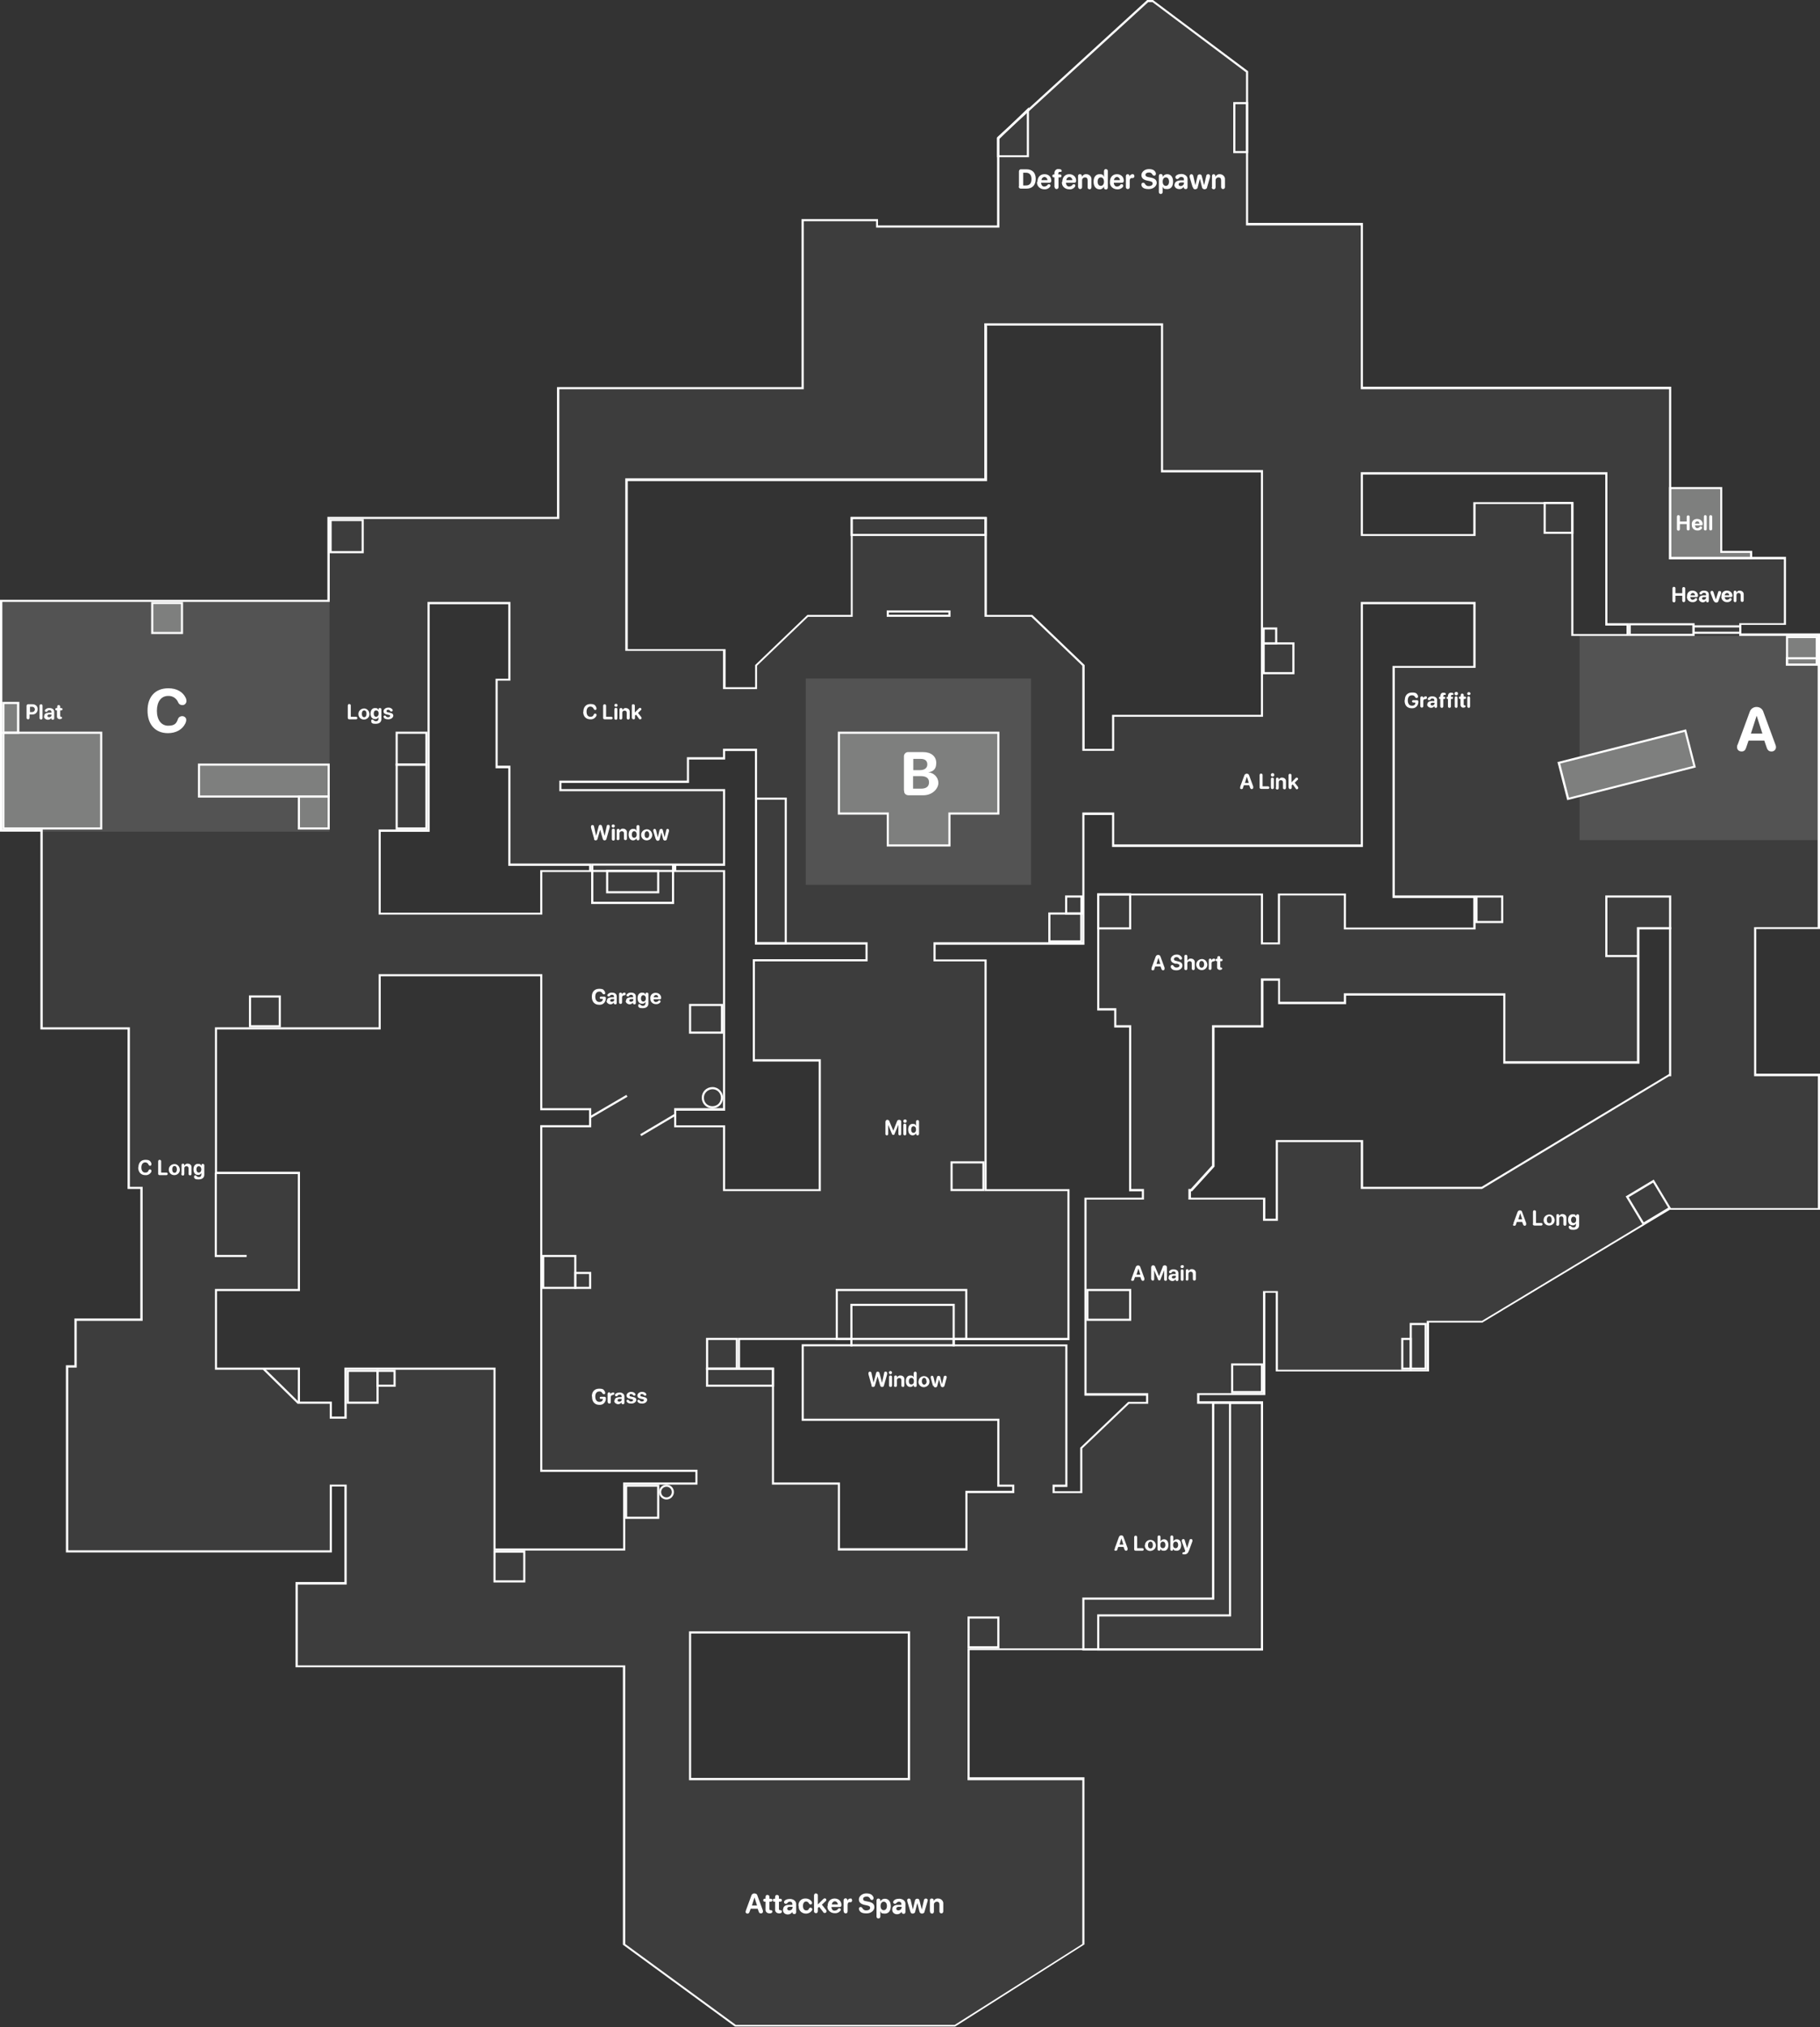 <?xml version="1.0" encoding="UTF-8"?>
<svg xmlns="http://www.w3.org/2000/svg" version="1.1" viewBox="0 0 856.1 953.1">
  <rect x="0" y="0" width="856.1" height="953.1" fill="#333333" stroke="none"/>
  <defs>
    <style>
      .cls-1 {
        fill: none;
        stroke: #fff;
        stroke-miterlimit: 10;
      }

      .cls-2 {
        fill: #3d3d3d;
      }

      .cls-3 {
        fill: #7e7f7e;
      }

      .cls-4 {
        fill: #fff;
      }

      .cls-5 {
        fill: #535353;
      }
    </style>
  </defs>
  <!-- Generator: Adobe Illustrator 28.6.0, SVG Export Plug-In . SVG Version: 1.2.0 Build 709)  -->
  <g>
    <g id="Layer_1">
      <g id="Body_Merge">
        <polygon class="cls-3" points="809 262 823 262 823 260 809 260 809 230.1 786.1 230.1 786.1 262 803.1 262 809 262"/>
        <path class="cls-2" d="M825.1,506v-70.1h29.9v-136.9h-36.9v-6h21v-30h-54v-80h-145v-77h-54V34L542.1,1h-2l-70,64v42h-58v-3h-34v79h-115v61h-108v39H1.1v107h19v93h41v75h6v63h-31v22h-4v85.9h32.4c0,0,75.6,0,75.6,0h15v-30.9h8v47h-23v38h154v131l52,38h103l60-38v-77h-54v-62h138v-48.7h0v-66.3h-30v-5h31v-48h7v37h70v-23h26l88-53h70v-62h-30ZM756.1,222v71h10v6h-27v-62h-45v15h-54v-30h116ZM378.1,225h84.9v-72.9h84.1v69h47v116h-70v16h-15v-40l-24-23h-22v-46h-62v46h-21l-24,23v11h-16v-18h-46v-81.1h84ZM355.1,452v46h31v62h-46v-30h-23v-9h23v-111h-23v-4h23v-34h-77v-5h60v-11h17v-4h16v91h52v9h-53ZM378.1,633v34h92v31h7v4h-22v27h-61v-31h-31v-54h-16v-15h54v4h-23ZM240.1,320h-6v40h6v12h0v34h38v4h-23v20h-77v-40h23v-107h39v37ZM155.1,667v-7h-15v-16h-39v-38h39v-54h-39v-69h77v-25h77v63h23v9h-23v161h73v7h-34v31h-62v-85h-69v23h-8ZM324.1,837v-70h104v70h-104ZM540.1,660h-9l-22,21v21h-14v-4h6v-65h-53v-4h54v-69h-39v-108h-24v-9h70v-61h15v15h116v-114h54v31h-38v107h38v16h-62v-16h-30v23h-9v-23h-76v53h8v8h7v77h6v5h-27v91h29v5ZM697.1,559h-57v-22h-39v37h-7v-10h-35.1v-5h1.1l10-11v-66h23v-22h9v11h30v-4h76v31.9h62v-63h16v70.1h-1l-88,53Z"/>
      </g>
      <g id="Bombsite">
        <rect class="cls-5" x="1" y="283" width="154" height="108"/>
        <rect class="cls-5" x="379" y="319" width="106" height="97"/>
        <rect class="cls-5" x="743" y="299" width="112" height="96"/>
        <polygon class="cls-3" points="469.6 344.4 394.6 344.4 394.6 382.5 417.5 382.5 417.5 397.5 446.6 397.5 446.6 382.5 469.6 382.5 469.6 344.4"/>
        <polygon class="cls-3" points="93.5 359.5 93.5 374.5 140.6 374.5 140.6 389.5 154.5 389.5 154.5 374.5 154.5 372.4 154.5 359.5 93.5 359.5"/>
        <rect class="cls-3" x="1.5" y="344.6" width="45.9" height="44.9"/>
        <rect class="cls-3" x="1.6" y="330.4" width="7" height="14.2"/>
        <rect class="cls-3" x="71.5" y="283.3" width="14.1" height="14.2"/>
        <polygon class="cls-3" points="792.8 343.5 733.2 358.7 737.5 375.7 797 360.5 792.8 343.5"/>
        <rect class="cls-3" x="840.5" y="299.5" width="14.2" height="13"/>
      </g>
      <g id="Lines">
        <path class="cls-4" d="M777.6,556l7.1,11.8-11.5,6.9-7.1-11.8,11.5-6.9M777.9,554.6l-13.2,7.9,8.1,13.5,13.2-7.9-8.1-13.5h0Z"/>
        <path class="cls-4" d="M670.1,623v20h-6v-20h6M671.1,622h-8v22h8v-22Z"/>
        <path class="cls-4" d="M663.1,630v13h-3v-13h3M664.1,629h-5v15h5v-15Z"/>
        <path class="cls-4" d="M593.1,642v12h-13v-12h13M594.1,641h-15v14h15v-14Z"/>
        <path class="cls-4" d="M531.1,607v13h-19.1v-13h19.1M532.1,606h-21.1v15h21.1v-15Z"/>
        <path class="cls-4" d="M593.1,660v115h-76v-15h62v-100h14M594.1,659h-16v100h-62v17h78v-117Z"/>
        <path class="cls-4" d="M593.1,660v115h-83v-22.9h61.1v-92.1h21.9M594.1,659h-24v92.1h-61v24.9h85v-24.9h0v-92.1Z"/>
        <path class="cls-4" d="M469.1,761v13h-13v-13h13M470.1,760h-15v15h15v-15Z"/>
        <path class="cls-4" d="M309.1,699v14.1h-14.1v-14.1h14.1M310.1,698h-16.1v16.1h16.1v-16.1Z"/>
        <path class="cls-4" d="M313.5,699c1.4,0,2.5,1.1,2.5,2.5s-1.1,2.5-2.5,2.5-2.5-1.1-2.5-2.5h0c0-1.4,1.1-2.5,2.5-2.5M313.5,698c-1.9,0-3.5,1.6-3.5,3.5s1.6,3.5,3.5,3.5,3.5-1.6,3.5-3.5h0c0-1.9-1.6-3.5-3.5-3.5h0Z"/>
        <path class="cls-4" d="M346.1,630v13h-13v-13h13M347.1,629h-15v15h15v-15Z"/>
        <path class="cls-4" d="M363.1,644v7h-30v-7h30M364.1,643h-32v9h32v-9Z"/>
        <path class="cls-4" d="M270.1,591v14h-14.1v-14h14.1M271.1,590h-16.1v16h16.1v-16Z"/>
        <path class="cls-4" d="M277.1,599v6h-6v-6h6M278.1,598h-8v8h8v-8Z"/>
        <path class="cls-4" d="M335.1,512.1c2.2,0,4,1.7,4,4s-1.7,4-4,4-4-1.7-4-4h0c0-2.2,1.8-3.9,4-4M335.1,511.1c-2.8,0-5,2.2-5,5s2.2,5,5,5,5-2.2,5-5h0c0-2.7-2.2-5-4.9-5h-.1Z"/>
        <path class="cls-4" d="M339.1,473v12h-14v-12h14M340.1,472h-16v14h16v-14Z"/>
        <path class="cls-4" d="M316.1,410v14h-37v-14h37M317.1,409h-39v16h39v-16Z"/>
        <path class="cls-4" d="M316.1,407v17h-37v-17h37M317.1,406h-39v19h39v-19Z"/>
        <path class="cls-4" d="M309.1,410v9h-23v-9h23M310.1,409h-25v11h25v-11Z"/>
        <path class="cls-4" d="M131.1,469v13h-13v-13h13M132.1,468h-15v15h15v-15Z"/>
        <path class="cls-4" d="M177.1,645v14h-13v-14h13M178.1,644h-15v16h15v-16Z"/>
        <path class="cls-4" d="M185.1,645v6h-7v-6h7M186.1,644h-9v8h9v-8Z"/>
        <polyline class="cls-1" points="101.5 551.4 101.5 590.5 116 590.5"/>
        <path class="cls-4" d="M154.1,360v14h-60v-14h60M155.1,359h-62v16h62v-16Z"/>
        <path class="cls-4" d="M154.1,375v14h-13v-14h13M155.1,374h-15v16h15v-16Z"/>
        <path class="cls-4" d="M85.1,284v13.1h-13v-13.1h13M86.1,283h-15v15.1h15v-15.1Z"/>
        <path class="cls-4" d="M47.1,345v44H2.1v-44h45M48.1,344H1.1v46h47v-46Z"/>
        <path class="cls-4" d="M8,331v13H2.1v-13h6M9.1,330H1.1v15h8v-15Z"/>
        <path class="cls-4" d="M246.1,730v13h-13v-13h13M247.1,729h-15v15h15v-15Z"/>
        <path class="cls-4" d="M462.1,547v12h-14v-12h14M463.1,546h-16v14h16v-14Z"/>
        <path class="cls-4" d="M369.1,376v67h-13v-67h13M370.1,375h-15v69h15v-69Z"/>
        <path class="cls-4" d="M446.1,288v1h-28v-1h28M447.1,287h-30v3h30v-3Z"/>
        <path class="cls-4" d="M469.1,345v37h-23v15h-28v-15h-23v-37h74M470.1,344h-76v39h23v15h30v-15h23v-39Z"/>
        <path class="cls-4" d="M508.1,430v12.1h-14v-12.1h14M509.1,429h-16v14.1h16v-14.1Z"/>
        <path class="cls-4" d="M508.2,422v7h-6.2v-7h6.2M509.2,421h-8.2v9h8.2v-9Z"/>
        <path class="cls-4" d="M531.1,421v15h-14v-15h14M532.1,420h-16v17h16v-17Z"/>
        <path class="cls-4" d="M454,607v22h-59.9v-22h59.9M455,606h-61.9v24h61.9v-24Z"/>
        <path class="cls-4" d="M448.1,614v18h-47.1v-18h47.1M449.1,613h-49.1v20h49.1v-20Z"/>
        <path class="cls-4" d="M200.1,360v29h-13v-29h13M201.1,359h-15v31h15v-31Z"/>
        <path class="cls-4" d="M200.1,345v14h-13v-14h13M201.1,344h-15v16h15v-16Z"/>
        <path class="cls-4" d="M170.1,245v14.1h-14.1v-14.1h14.1M171.1,244h-16.1v16.1h16.1v-16.1Z"/>
        <path class="cls-4" d="M586.1,49v22h-5v-22h5M587.1,48h-7v24h7v-24Z"/>
        <path class="cls-4" d="M483,52.8v20.2h-13v-7.6l13-12.6M484,50.4l-15,14.5v9h15v-23.5Z"/>
        <path class="cls-4" d="M463.1,244v7h-62v-7h62M464.1,243h-64v9h64v-9Z"/>
        <path class="cls-4" d="M607.9,303v13h-13v-13h13M608.9,302h-15v15h15v-15Z"/>
        <path class="cls-4" d="M599.8,296v6h-4.9v-6h4.9M600.8,295h-6.9v8h6.9v-8Z"/>
        <path class="cls-4" d="M739.1,237v13h-12v-13h12M740.1,236h-14v15h14v-15Z"/>
        <path class="cls-4" d="M854.1,300v12h-13v-12h13M855.1,299h-15v14h15v-14Z"/>
        <path class="cls-4" d="M854.1,310v2h-13v-2h13M855.1,309h-15v4h15v-4Z"/>
        <path class="cls-4" d="M785.1,422v13.9h-15v13.1h-14v-27h29M786.1,421h-31v29h16v-13.1h15v-15.9Z"/>
        <path class="cls-4" d="M706.1,422v11h-11.1v-11h11.1M707.1,421h-13.1v13h13.1v-13Z"/>
        <path class="cls-4" d="M796.1,294v4h-29v-4h29M797.1,293h-31v6h31v-6Z"/>
        <path class="cls-4" d="M818.1,295v2h-21v-2h21M819.1,294h-23v4h23v-4Z"/>
        <path class="cls-4" d="M792.4,344.1l4.1,16-58.5,14.9-4.1-16,58.5-14.9M793.1,342.9l-60.5,15.4,4.6,17.9,60.5-15.4-4.6-17.9h0Z"/>
        <line class="cls-1" x1="277.6" y1="525.3" x2="294.9" y2="515.2"/>
        <line class="cls-1" x1="317.6" y1="524.1" x2="301.4" y2="533.7"/>
        <line class="cls-1" x1="124" y1="643.6" x2="140.4" y2="659.7"/>
      </g>
      <g id="Outlines">
        <path class="cls-4" d="M809.1,230v30h14v2h-37v-32h23M810.1,229h-25v34h39.1v-4h-14.1v-30h0Z"/>
        <path class="cls-4" d="M542.1,1l44,33v72h54v77h145v80h54v30h-21v6h36.9v136.9h-29.9v70.1h30v62h-70l-88,53h-26v23h-70v-37h-7v48h-31v5h30v66.3h0v48.7h-138v62h54v77l-60,38h-103l-52-38v-131h-154v-38h23v-47h-8v30.9H32.1v-85.9h4v-22h31v-63h-6v-75H20.1v-93H1.1v-107h154v-39h108v-61h115v-79h34v3h58v-42L540.1,1h2M294.1,306h46v18h16v-11l24-23h21v-46h62v46h22l24,23v40h15v-16h70v-116h-47v-69h-84.1v72.9h-168.9v81.1M640.1,252h54v-15h45v62h27v-6h-10v-71h-116v30M524.1,397v-15h-15v61h-70v9h24v108h39v69h-54v4h53v65h-6v4h14v-21l22-21h9v-5h-29v-91h27v-5h-6v-77h-7v-8h-8v-53h76v23h9v-23h30v16h62v-16h-38v-107h38v-31h-54v114h-116M178.1,430h77v-20h23v-4h-38v-34h0v-12h-6v-40h6v-37h-39v107h-23v40M263.1,372h77v34h-23v4h23v111h-23v9h23v30h46v-62h-31v-46h53v-9h-52v-91h-16v4h-17v11h-60v5M708.1,499v-32h-76v4h-30v-11h-9v22h-23v66l-10,11h-1.1v5h35.1v10h7v-37h39v22h57l88-53h1v-70.1h-16.1v63h-61.9M101.1,552h39v54h-39v38h39v16h15v7h8v-23h69v85h62v-31h34v-7h-73v-161h23v-9h-23v-63h-77v25h-77v69M347.1,644h16v54h31v31h61v-27h22v-4h-7v-31h-92v-34h22.9v-4h-53.9v15M324.1,837h104v-70h-104v70M542.4,0h-2.8l-.3.3-70,64-.3.3v41.4h-56v-3h-36v79h-115v61h-108v39H0v109h19v93h41v75h6v60.9h-31v22h-4v88h125.1v-31h5.9v44.9h-23v40.1h154v130.4l.4.3,52,38,.3.2h103.6l.3-.2,60-38.1.5-.3v-78.6h-54v-59.8h138v-117h-29.9v-2.9h31v-48.1h4.9v37h72.1v-23h25.2l.2-.2,87.8-52.8h70.7v-64h-30v-68h30v-139h-37v-4h21v-32h-54v-80h-145v-77h-54V33.5l-.4-.3L542.6.2l-.2-.2h0ZM464.1,153.1h82v69h47v114h-70v16h-12.9v-39.4l-.3-.3-24-23-.3-.3h-21.4v-46h-64v46h-20.4l-.3.3-24,23-.3.3v10.4h-13.9v-17.9h-46v-79h169v-73h-.2ZM641.1,223.1h114v71h10v4h-25v-62h-47.1v15h-51.9v-27.9h0ZM641.1,284.1h51.9v29h-38v109.1h38v13.9h-59.9v-16h-32v23h-7v-23h-78v55h8v8h7v77h6v3h-27v93.1h29v2.9h-8.4l-.3.3-22,21-.3.3v20.4h-12v-2h6v-67h-53v-2h54v-71h-39v-108h-24v-6.9h70v-61h13v15h118v-114.1h0ZM202.1,284.1h37v35h-6v42.1h6v45.9h38v2h-23v20h-75v-38h23v-107h0ZM341.1,353.1h14v91h52v6.9h-53v48.1h31v60h-44v-30h-23v-6.9h23v-113.1h-23v-2h23v-36.1h-77v-2.9h60v-11h17v-4h0ZM771.1,437h14v68h-.2l-.2.2-87.8,52.8h-55.7v-22h-41.1v37h-4.9v-9.9h-35v-3h.5l.3-.3,10-11,.3-.3v-65.4h23v-22h6.9v11h32v-4h73.9v32h64.1v-63h0ZM179.1,459h75v63h23v7h-23v163h73v5h-34v31h-60v-85h-71.1v23h-5.9v-7h-15v-16h-39v-36h39v-56.1h-39v-66.9h77v-25h0ZM348.1,630h51.9v2h-22.9v36h92v31h7v1.9h-22v27h-59v-30.9h-31v-54h-16v-13ZM325.1,768h101.9v67.9h-101.9v-67.8h0Z"/>
      </g>
      <g id="Callouts_copy">
        <path class="cls-4" d="M350.8,898.7c0-.2,0-.4.1-.6l2.5-6.8c.2-.8,1.1-1.3,1.9-1,.5,0,.9.5,1,1l2.5,6.8c0,.2.1.4.1.6,0,.5-.4.9-.9.9h-.1c-.5,0-.8-.2-1-.8l-.5-1.4h-3.3l-.5,1.4c-.2.6-.5.9-1,.9s-.9-.4-.9-.8h0v-.2ZM356.1,895.9l-1.2-3.8h0l-1.2,3.8h2.4Z"/>
        <path class="cls-4" d="M360.1,894.1h-.4c-.4,0-.7-.3-.7-.7s.3-.7.7-.7h.4v-.8c0-.5.3-1,.8-1s1,.3,1,.8v1h.7c.4,0,.7.3.7.7s-.3.7-.7.7h-.7v3.3c0,.5.2.7.6.7h.1c.5,0,.7.2.7.7s-.5.8-1.3.8h0c-.9,0-1.7-.5-1.9-1.4v-4.1h0Z"/>
        <path class="cls-4" d="M364.6,894.1h-.4c-.4,0-.7-.3-.7-.7s.3-.7.7-.7h.4v-.8c0-.5.3-1,.8-1s1,.3,1,.8v1h.7c.4,0,.7.3.7.7s-.3.7-.7.7h-.7v3.3c0,.5.2.7.6.7h.1c.5,0,.7.2.7.7s-.5.8-1.3.8h0c-.9,0-1.7-.5-1.9-1.4v-4.1h0Z"/>
        <path class="cls-4" d="M368.4,897.6c0-1.2,1-2,2.6-2h1.7v-.5c0-.6-.4-1-1.1-1s-1,.3-1.3.7c-.2.2-.5.3-.7.3-.4,0-.7-.3-.8-.6h0v-.4c.3-.8,1.4-1.3,2.8-1.3s2.9.9,2.9,2.3v3.9c0,.5-.3.9-.7.9h-.2c-.5,0-.8-.3-.9-.7h0v-.3h0c-.4.7-1.2,1.2-2.1,1.2-1.2,0-2.2-.7-2.3-1.9v-.6ZM372.8,897v-.5h-1.4c-.7,0-1.1.4-1.1.9s.4.8,1,.8,1.4-.4,1.5-1.2h0Z"/>
        <path class="cls-4" d="M375.6,896.1c-.2-1.8,1.1-3.4,2.9-3.5h.5c1.2,0,2.3.6,2.9,1.6,0,0,0,.3.1.5,0,.4-.3.7-.7.7h0c-.3,0-.6-.2-.8-.5-.2-.5-.8-.9-1.3-.9-.9,0-1.5.8-1.5,2.1s.6,2.1,1.5,2.1,1.1-.3,1.3-.8c.1-.3.5-.5.8-.5s.8.3.8.7h0c0,.2,0,.3-.1.5-.6,1-1.7,1.6-2.9,1.6-1.8,0-3.3-1.3-3.4-3v-.5h0Z"/>
        <path class="cls-4" d="M382.9,898.7v-7.5c0-.5.3-1,.8-1s1,.3,1,.8v4.4h0l2.5-2.5c.2-.2.4-.3.7-.4.4,0,.8.3.8.7h0c0,.3-.1.5-.4.7l-1.7,1.6,1.9,2.4c.2.2.3.4.3.7,0,.5-.4.8-.8.8h0c-.4,0-.6,0-.9-.6l-1.8-2.3-.6.6v1.4c0,.5-.3,1-.8,1s-1-.3-1-.8v-.2h0v.2Z"/>
        <path class="cls-4" d="M389.3,896.2c0-2.2,1.3-3.6,3.3-3.6,1.7,0,3.1,1.1,3.2,2.8v.4c0,.4-.3.8-.7.8h-4c0,.9.5,1.7,1.3,1.7h.2c.6,0,1.3-.3,1.6-.8.1-.2.4-.3.6-.3.4,0,.7.2.7.6h0c0,.2,0,.3-.1.4-.6.9-1.7,1.4-2.8,1.3-1.7,0-3.3-1.2-3.4-2.9v-.6.2ZM394.1,895.4c0-.8-.6-1.4-1.3-1.5h0c-.8,0-1.5.7-1.5,1.5h2.9-.1Z"/>
        <path class="cls-4" d="M396.8,898.7v-5.2c0-.5.3-.9.8-1s.9.3,1,.8v.6h0c0-.7.7-1.3,1.4-1.3s.4,0,.6.2c.3.4.3,1,0,1.3s-.5.3-.8.2c-.8,0-1.1.5-1.1,1.3v3c0,.5-.3,1-.8,1s-1-.3-1-.8v-.2h-.1Z"/>
        <path class="cls-4" d="M404.1,897.9c0-.2,0-.3-.1-.5,0-.4.3-.8.8-.8h0c.4,0,.7.2.9.6.4.7,1.1,1.1,1.9,1,1,0,1.7-.5,1.7-1.2s-.4-.9-1.6-1.2l-1-.2c-1.8-.4-2.7-1.2-2.7-2.6s1.5-2.8,3.5-2.8,2.9.7,3.4,1.9v.4c0,.4-.3.8-.7.8h0c-.4,0-.7-.2-.9-.6-.3-.7-1-1.1-1.7-1-1,0-1.6.4-1.6,1.1s.4.9,1.5,1.1l1,.2c2,.4,2.8,1.2,2.8,2.6s-1.4,2.9-3.7,2.9-3.1-.7-3.5-1.7h0Z"/>
        <path class="cls-4" d="M412.3,901v-7.4c0-.5.3-1,.8-1s1,.3,1,.8v.6h0c.4-.8,1.2-1.3,2.1-1.3,1.7,0,2.8,1.3,2.8,3.5s-1,3.5-2.8,3.5-1.7-.4-2.1-1.2h0v2.6c0,.5-.4.9-.9.9s-.9-.4-.9-.9h0ZM417.2,896.1c0-1.2-.6-2-1.5-2s-1.5.8-1.5,2,.6,2,1.5,2,1.5-.8,1.5-2Z"/>
        <path class="cls-4" d="M419.7,897.6c0-1.2,1-2,2.6-2h1.7v-.5c0-.6-.5-1-1.1-1s-1,.3-1.3.7c-.2.2-.4.3-.7.3s-.7-.3-.8-.7h0c0,0,0-.3.1-.4.3-.8,1.4-1.3,2.8-1.3s2.9.9,2.9,2.3v3.9c0,.5-.3.9-.7.9h-.2c-.5,0-.8-.3-.9-.7h0v-.3h0c-.4.7-1.2,1.2-2.1,1.2-1.2,0-2.2-.7-2.3-1.9v-.5ZM424.1,897v-.5h-1.4c-.7,0-1.1.4-1.1.9s.4.8,1,.8,1.4-.5,1.5-1.2h0Z"/>
        <path class="cls-4" d="M428.2,898.7l-1.4-4.7c0-.2,0-.4-.1-.6,0-.4.4-.8.8-.8h0c.5,0,.8.3.9.8l1,4.4h0l1-4.3c.1-.6.7-.9,1.3-.8.4,0,.7.4.8.8l1.1,4.3h0l1-4.4c0-.4.4-.8.9-.8s.8.3.9.7h0c0,.2,0,.4-.1.6l-1.4,4.8c0,.6-.6,1-1.2,1s-1.1-.4-1.2-1h0l-1-4h0l-1,4c0,.6-.6,1-1.2,1h0c-.6,0-.9-.3-1.1-1h0Z"/>
        <path class="cls-4" d="M437.4,898.7v-5.2c0-.5.3-.9.7-.9h.2c.5,0,.9.3.9.8h0v.5h0c.3-.9,1.2-1.4,2.1-1.3,1.2,0,2.3.9,2.4,2.1v4c0,.5-.4.9-.9.9s-.9-.4-.9-.9h0v-3.2c0-.9-.4-1.4-1.2-1.4s-1.4.6-1.4,1.3v3.3c0,.5-.3,1-.8,1s-1-.3-1-.8v-.2h-.1Z"/>
        <path class="cls-4" d="M786.7,282.4v-5.7c0-.4.2-.8.6-.8s.8.2.8.6v2.4h3.2v-2.2c0-.4.3-.7.7-.7s.7.3.7.7h0v5.7c0,.4-.3.7-.7.7s-.7-.3-.7-.7h0v-2.3h-3.2v2.3c0,.4-.2.8-.6.8s-.8-.2-.8-.6v-.2h0Z"/>
        <path class="cls-4" d="M793.6,280.4c-.2-1.4.8-2.6,2.2-2.7h.4c1.3,0,2.4.9,2.5,2.2v.2c0,.3-.2.6-.5.6h-3.1c0,.7.4,1.3,1,1.3h0c.5,0,1-.2,1.2-.6,0-.1.3-.2.5-.2.3,0,.5.2.5.5h0v.4c-.5.7-1.3,1.1-2.2,1-1.3,0-2.5-.9-2.6-2.3v-.4h0ZM797.3,279.9c0-.6-.4-1.1-1-1.1h0c-.6,0-1.1.5-1.1,1.1h2.2-.1Z"/>
        <path class="cls-4" d="M799.2,281.5c0-1,.7-1.5,2-1.6h1.3v-.4c0-.5-.3-.8-.9-.8s-.8.2-1,.5c0,.2-.4.3-.6.3-.3,0-.6-.2-.6-.5h0v-.3c.5-.7,1.3-1.1,2.2-1,1.3,0,2.2.7,2.2,1.8v3c0,.4-.2.7-.6.7h0c-.3,0-.7-.2-.7-.6h0v-.3h0c-.3.6-.9.9-1.6.9s-1.7-.6-1.8-1.5v-.2h.2ZM802.5,281.1v-.4h-1.1c-.5,0-.8.4-.8.7s.3.6.8.6,1-.3,1.1-.9h0c0-.1,0,0,0,0Z"/>
        <path class="cls-4" d="M806,282.4l-1.4-3.6v-.4c0-.4.3-.6.7-.6h0c.3,0,.6.2.7.6l1.1,3.5h0l1.1-3.5c0-.3.3-.6.7-.5.4,0,.7.2.7.6h0v.4l-1.3,3.7c0,.4-.5.7-1,.7s-.9-.3-1.1-.7l-.2-.2Z"/>
        <path class="cls-4" d="M809.8,280.4c-.2-1.4.8-2.6,2.2-2.7h.4c1.3,0,2.4.9,2.5,2.2v.2c0,.3-.2.6-.5.6h-3.1c0,.7.4,1.3,1,1.3h0c.5,0,1-.2,1.2-.6,0-.1.3-.2.5-.2.3,0,.5.2.5.5h0v.4c-.5.7-1.3,1.1-2.2,1-1.3,0-2.5-.9-2.6-2.3v-.4h0ZM813.4,279.9c0-.6-.4-1.1-1-1.1h0c-.6,0-1.1.5-1.1,1.1h2.2-.1Z"/>
        <path class="cls-4" d="M815.5,282.4v-4c0-.4.2-.7.6-.7h0c.4,0,.7.2.7.6h0v.4h0c.3-.7.9-1.1,1.6-1,.9,0,1.8.7,1.8,1.6v3c0,.4-.3.7-.7.7s-.7-.3-.7-.7h0v-2.4c0-.7-.3-1.1-1-1.1s-1,.4-1,1v2.6c0,.4-.2.7-.6.7h0c-.4,0-.7-.3-.7-.6h0Z"/>
        <path class="cls-4" d="M583.4,370.3v-.5l1.9-5.2c.2-.6.8-1,1.5-.8.4.1.7.4.8.8l1.9,5.2v.5c0,.4-.3.7-.7.7h0c-.4,0-.6-.2-.8-.7l-.4-1.1h-2.5l-.4,1.1c0,.5-.3.7-.7.7s-.7-.2-.7-.6h0c0-.1.1-.1.1-.1ZM587.4,368.1l-.9-2.9h0l-.9,2.9h1.8Z"/>
        <path class="cls-4" d="M592.5,370.1v-5.6c0-.4.2-.8.6-.8s.8.2.8.6v5.4h2.5c.3,0,.7.2.7.5s-.2.7-.5.7h-3.4c-.4,0-.7-.3-.7-.6h0c0-.1,0-.2,0-.2Z"/>
        <path class="cls-4" d="M597.8,364.3c0-.4.3-.8.8-.8s.8.3.8.8-.3.8-.8.8-.8-.3-.8-.8ZM597.8,370.3v-4c0-.4.3-.7.7-.7s.7.3.7.7h0v4c0,.4-.3.7-.7.7s-.7-.3-.7-.7h0Z"/>
        <path class="cls-4" d="M600.2,370.3v-4c0-.4.2-.7.6-.7h0c.4,0,.7.3.7.6h0v.4h0c.3-.6.9-1.1,1.6-1,1,0,1.8.7,1.8,1.6v3.1c0,.4-.2.8-.6.8s-.8-.2-.8-.6v-2.6c0-.7-.3-1.1-1-1.1s-1,.4-1,1v2.6c0,.4-.2.8-.6.8s-.8-.2-.8-.6v-.2h0Z"/>
        <path class="cls-4" d="M606.1,370.3v-5.8c0-.4.3-.7.7-.7s.7.3.7.7h0v3.3h0l1.9-1.9c0-.2.3-.3.6-.3s.6.3.6.6h0c0,.2,0,.4-.3.5l-1.3,1.3,1.5,1.9c0,.1.2.3.2.5,0,.4-.3.6-.6.7h0c-.3,0-.5-.1-.7-.5l-1.3-1.8-.5.4v1.1c0,.4-.3.7-.7.7s-.7-.3-.7-.7h-.1Z"/>
        <path class="cls-4" d="M410,651.4l-1.5-5.3v-.5c0-.4.3-.7.6-.7h.1c.4,0,.7.3.7.6l1,4.6h0l1.2-4.5c.1-.5.3-.7.8-.7s.7.3.8.7l1.2,4.5h0l1-4.6c0-.4.3-.7.7-.6.4,0,.7.2.7.6h0v.6l-1.5,5.3c-.1.5-.4.7-.9.7s-.7-.2-.9-.8l-1.2-4.2h0l-1.2,4.2c-.1.5-.4.8-.9.8s-.7-.2-.8-.7h0Z"/>
        <path class="cls-4" d="M418.1,645.4c0-.4.3-.8.7-.8s.8.3.8.7-.3.8-.7.8h0c-.4,0-.7-.3-.8-.7h0ZM418.2,651.4v-4c0-.4.3-.7.7-.7s.7.3.7.7v4c0,.4-.3.7-.7.7s-.7-.3-.7-.7Z"/>
        <path class="cls-4" d="M420.6,651.4v-4c0-.4.2-.7.6-.7h.1c.4,0,.7.2.7.6h0v.4h0c.3-.7.9-1.1,1.6-1,1,0,1.8.7,1.8,1.6v3.1c0,.4-.2.7-.6.7h-.1c-.4,0-.7-.3-.7-.6h0v-2.5c0-.7-.3-1.1-1-1.1s-1,.4-1.1.9v2.6c0,.4-.3.7-.7.7s-.7-.3-.7-.7h.1Z"/>
        <path class="cls-4" d="M426.1,649.4c0-1.7.8-2.7,2.1-2.7s1.3.4,1.6,1h0v-2.1c0-.4.3-.7.7-.7s.7.3.7.7h0v5.8c0,.4-.2.7-.6.7h-.1c-.4,0-.7-.2-.7-.6h0v-.4h0c-.3.6-.9,1-1.6,1-1.3,0-2.1-1.1-2.1-2.7h0ZM429.9,649.4c0-1-.5-1.6-1.2-1.6s-1.2.6-1.2,1.6.4,1.5,1.2,1.5,1.2-.6,1.2-1.5h0Z"/>
        <path class="cls-4" d="M432.1,649.4c0-1.4,1.3-2.5,2.7-2.4s2.5,1.3,2.4,2.7c0,1.4-1.2,2.4-2.6,2.5-1.4,0-2.5-1-2.6-2.4v-.4h.1ZM435.8,649.4c0-1-.5-1.6-1.1-1.6s-1.1.6-1.1,1.6.5,1.6,1.1,1.6,1.2-.6,1.2-1.6h-.1Z"/>
        <path class="cls-4" d="M438.8,651.4l-1-3.6v-.4c0-.3.3-.6.6-.6h0c.3,0,.6.3.7.6l.8,3.4h0l.8-3.3c0-.4.5-.7,1-.6.3,0,.6.3.6.6l.8,3.3h0l.8-3.4c0-.3.3-.6.7-.6s.6.2.7.5h0v.4l-1,3.7c0,.4-.5.8-.9.8s-.9-.3-.9-.7h0l-.8-3h0l-.8,3c0,.5-.5.8-.9.8s-.8-.3-.9-.8h-.3Z"/>
        <path class="cls-4" d="M278.4,656.5c0-2.2,1.3-3.6,3.4-3.6s2.2.5,2.8,1.5c0,0,.1.3.1.5,0,.3-.2.6-.6.6h0c-.3,0-.6-.2-.7-.4-.3-.6-.9-1-1.5-.9-1.2,0-1.9.9-1.9,2.4s.7,2.5,1.9,2.5,1.6-.5,1.7-1.4h0c0,0-1,0-1,0-.3,0-.5-.2-.5-.5s.2-.5.5-.5h1.7c.4,0,.7.3.7.6h0c.1,1.8-1.1,3.1-2.6,3.2h-.5c-2.1,0-3.4-1.4-3.4-3.7v-.2Z"/>
        <path class="cls-4" d="M285.8,659.4v-4c0-.4.2-.7.6-.8.4,0,.7.2.8.6v.5h0c0-.6.5-1,1.1-1s.3,0,.5,0c.2.3.2.7,0,1-.2,0-.4.2-.6.2-.6,0-.9.4-.9,1v2.3c0,.4-.2.7-.6.7h-.1c-.4,0-.7-.3-.7-.7h0Z"/>
        <path class="cls-4" d="M289.1,658.5c0-1,.7-1.5,2-1.6h1.3v-.4c0-.5-.3-.8-.9-.8s-.8.2-1,.5c-.1.2-.4.3-.6.3-.3,0-.6-.2-.6-.5h0v-.3c.2-.6,1.1-1,2.2-1s2.2.7,2.2,1.8v3c0,.4-.2.7-.6.7h-.1c-.3,0-.7-.2-.7-.6h0v-.3h0c-.3.6-.9.9-1.6.9s-1.7-.6-1.8-1.5h0c0,0,.2-.2.2-.2ZM292.4,658.1v-.4h-1.1c-.5,0-.8.3-.8.7s.3.6.8.6,1.1-.3,1.1-.8h0Z"/>
        <path class="cls-4" d="M294.7,659v-.3c0-.3.2-.5.5-.6h0c.2,0,.5,0,.6.3.3.4.7.6,1.1.5.5,0,.9-.2.9-.6s-.2-.4-.7-.5l-.9-.2c-1-.2-1.5-.7-1.5-1.5s.9-1.7,2.2-1.7c.8,0,1.7.3,2,1.1v.2c0,.3-.2.5-.5.5s-.4,0-.5-.2c-.2-.3-.6-.5-1-.6-.5,0-.8.2-.8.6s.2.5.7.6l.9.2c1.1.2,1.6.6,1.6,1.4s-.9,1.7-2.3,1.7-2-.4-2.2-1.1v.2Z"/>
        <path class="cls-4" d="M299.8,659v-.3c0-.3.2-.5.5-.6h0c.2,0,.5,0,.6.3.3.4.7.6,1.1.5.5,0,.9-.2.9-.6s-.2-.4-.7-.5l-.9-.2c-1-.2-1.5-.7-1.5-1.5s.9-1.7,2.2-1.7c.8,0,1.7.3,2,1.1v.2c0,.3-.2.5-.5.5s-.4,0-.5-.2c-.2-.3-.6-.5-1-.6-.5,0-.8.2-.8.6s.2.5.7.6l.9.2c1.1.2,1.6.6,1.6,1.4s-.9,1.7-2.3,1.7-2-.4-2.2-1.1v.2Z"/>
        <path class="cls-4" d="M416.5,533.1v-5.6c0-.5.3-.9.7-1h.2c.5,0,.9.3,1,.8l1.8,4.3h0l1.7-4.3c.1-.5.5-.8,1-.8s.9.2,1,.7v5.9c0,.4-.2.7-.6.7s-.7-.2-.7-.6v-4.4h0l-1.8,4.3c0,.3-.3.5-.6.5s-.6-.2-.6-.4l-1.8-4.3h0v4.2c0,.4-.2.7-.6.7s-.7-.2-.7-.6v-.2h0Z"/>
        <path class="cls-4" d="M424.9,527.1c0-.4.3-.8.8-.8s.8.3.8.8-.3.8-.8.8-.8-.3-.8-.8ZM424.9,533.1v-4c0-.4.2-.8.6-.8s.8.2.8.6v4.1c0,.4-.2.8-.6.8s-.8-.2-.8-.6v-.2h0Z"/>
        <path class="cls-4" d="M427.2,531.1c0-1.7.8-2.7,2.1-2.7s1.3.4,1.6,1h0v-2.1c0-.4.3-.7.7-.7s.7.3.7.7h0v5.8c0,.4-.3.7-.7.7s-.7-.3-.7-.7v-.3h0c-.3.6-.9,1-1.6,1-1.3,0-2.1-1.1-2.1-2.7ZM430.9,531.1c0-1-.5-1.6-1.2-1.6s-1.1.6-1.1,1.6.4,1.5,1.1,1.5,1.2-.6,1.2-1.5h0Z"/>
        <path class="cls-4" d="M541.7,455.5v-.5l1.9-5.2c.2-.6.8-1,1.5-.8.4.1.7.4.8.8l1.9,5.2v.5c0,.4-.3.7-.7.7h0c-.4,0-.6-.2-.8-.7l-.4-1.1h-2.5l-.4,1.1c0,.5-.3.7-.7.7s-.7-.2-.7-.6h0c0-.1.1-.1.1-.1ZM545.8,453.2l-.9-2.9h0l-.9,2.9h1.8Z"/>
        <path class="cls-4" d="M550.7,454.8v-.4c0-.3.2-.6.6-.7h0c.3,0,.6.2.7.4.3.5.9.9,1.5.8.8,0,1.3-.4,1.3-.9s-.3-.7-1.2-.9h-.8c-1.4-.4-2.1-1.1-2.1-2.1s1.1-2.2,2.7-2.2c1.1-.1,2.1.5,2.6,1.5v.3c0,.3-.2.6-.6.6h0c-.3,0-.6-.2-.7-.4-.2-.5-.7-.8-1.3-.8s-1.2.3-1.2.9.3.7,1.2.9l.7.2c1.5.3,2.1.9,2.1,2s-1.1,2.2-2.8,2.2-2.3-.6-2.7-1.4Z"/>
        <path class="cls-4" d="M557.1,455.4v-5.8c0-.4.3-.7.7-.7s.7.3.7.7v2.1h0c.3-.6.9-1.1,1.7-1,1,0,1.8.7,1.8,1.6v3.1c0,.4-.3.7-.7.7s-.7-.3-.7-.7h0v-2.4c0-.7-.3-1.1-1-1.1s-1,.4-1.1.9v2.5c0,.4-.2.8-.6.8s-.8-.2-.8-.6v-.2h0Z"/>
        <path class="cls-4" d="M562.7,453.4c0-1.4,1.3-2.5,2.7-2.5s2.5,1.3,2.5,2.7-1.2,2.5-2.6,2.5-2.5-1-2.6-2.4v-.4h0ZM566.4,453.4c0-1-.5-1.6-1.2-1.6s-1.1.6-1.1,1.6.4,1.6,1.1,1.6,1.2-.6,1.2-1.6Z"/>
        <path class="cls-4" d="M568.6,455.4v-4c0-.4.2-.7.6-.7h0c.4,0,.7.3.7.6h0v.4h0c0-.6.5-1,1.1-1s.3,0,.4.1c0,.1.2.3.2.5s0,.4-.2.5-.4.2-.6.2c-.7,0-.9.4-.9,1v2.3c0,.4-.3.7-.7.7s-.7-.3-.7-.7h0Z"/>
        <path class="cls-4" d="M572.6,451.9h-.3c-.3,0-.6-.2-.6-.5s.2-.6.5-.6h.4v-.6c0-.4.3-.7.7-.7s.7.3.7.7h0v.6h.5c.3,0,.6.2.6.5s-.2.6-.5.6h-.6v2.5c0,.4,0,.5.4.5h0c.3,0,.5.2.5.5s-.4.6-1,.6h0c-.7.1-1.3-.4-1.4-1v-3.2h0Z"/>
        <path class="cls-4" d="M532.3,601.5v-.5l1.9-5.2c.2-.6.8-1,1.4-.8.4,0,.7.4.8.8l1.9,5.2v.5c0,.4-.3.7-.7.7h0c-.4,0-.6-.2-.8-.7l-.4-1.1h-2.5l-.4,1.1c0,.5-.4.7-.8.7s-.7-.2-.7-.6h0c0,0,.3-.1.3-.1ZM536.4,599.3l-.9-2.9h0l-.9,2.9h1.8Z"/>
        <path class="cls-4" d="M541.5,601.5v-5.6c0-.5.3-.9.7-1h.2c.5,0,.9.3,1,.8l1.8,4.3h0l1.7-4.3c0-.5.5-.8,1-.8s.9.3,1,.8v5.8c0,.4-.2.7-.6.7s-.7-.2-.7-.6v-4.4h0l-1.7,4.3c0,.3-.3.5-.6.5s-.6-.2-.6-.5l-1.8-4.3h0v4.2c0,.4-.2.7-.6.7s-.7-.2-.7-.6v-.2h0v.2Z"/>
        <path class="cls-4" d="M549.7,600.6c0-1,.7-1.5,2-1.6h1.3v-.4c0-.5-.3-.8-.9-.8s-.8.2-1,.5c0,.2-.3.3-.6.3s-.6-.2-.6-.5h0v-.3c.5-.7,1.3-1.1,2.2-1,1.3,0,2.2.7,2.2,1.8v3c0,.4-.2.7-.6.7h0c-.4,0-.7-.2-.7-.6h0v-.3h0c-.3.6-.9.9-1.6.9s-1.7-.6-1.8-1.5h0c0,0,.2-.2.2-.2ZM553.1,600.2v-.4h-1.1c-.5,0-.8.4-.8.7s.3.6.8.6,1.1-.3,1.1-.8h0Z"/>
        <path class="cls-4" d="M555.3,595.5c0-.4.4-.7.9-.7s.6.3.7.7c0,.4-.4.7-.9.7s-.6-.3-.7-.7ZM555.4,601.5v-4c0-.4.2-.7.6-.7h0c.4,0,.7.3.7.6h0v4.1c0,.4-.2.7-.6.7h0c-.4,0-.7-.3-.7-.6h0Z"/>
        <path class="cls-4" d="M557.8,601.4v-4c0-.4.2-.7.6-.7h0c.4,0,.7.2.7.6h0v.4h0c.3-.7.9-1.1,1.6-1,.9,0,1.8.7,1.8,1.6v3.1c0,.4-.3.7-.7.7s-.7-.3-.7-.7h0v-2.4c0-.7-.3-1.1-1-1.1s-1,.4-1.1.9v2.6c0,.4-.2.7-.6.7h0c-.4,0-.7-.3-.7-.7h.1Z"/>
        <path class="cls-4" d="M479.3,87.8v-7.2c0-.5.3-.9.8-1h2.7c2.8,0,4.4,1.6,4.4,4.5s-1.6,4.6-4.4,4.6h-2.6c-.5,0-.9-.3-1-.8v-.2h.1ZM482.6,87.2c1.7,0,2.6-1,2.6-3s-1-3-2.6-3h-1.3v6h1.3Z"/>
        <path class="cls-4" d="M488,85.5c0-2.2,1.3-3.6,3.3-3.6s3.1,1.2,3.2,2.9v.3c0,.4-.3.8-.7.8h-4.1c0,.9.5,1.7,1.3,1.8h.2c.6,0,1.3-.3,1.6-.8.1-.2.4-.3.6-.3.4,0,.7.3.7.6h0c0,.2,0,.3-.1.5-.6.9-1.7,1.4-2.8,1.3-1.7,0-3.3-1.2-3.4-2.9v-.6h.2ZM492.7,84.7c0-.8-.6-1.4-1.3-1.5h0c-.8,0-1.5.7-1.5,1.5h2.9-.1Z"/>
        <path class="cls-4" d="M496,88v-4.6h-.3c-.4,0-.7-.3-.7-.7s.3-.7.7-.7h.3v-.5c-.1-.9.5-1.8,1.4-2h.6c1,0,1.4.3,1.4.8s-.1.4-.4.5h-.4c-.6,0-.8.3-.8.8v.4h.8c.4,0,.7.3.7.7s-.3.7-.7.7h-.7v4.6c0,.5-.4.9-.9.9s-.9-.4-.9-.9h-.1Z"/>
        <path class="cls-4" d="M499.7,85.5c0-2.2,1.3-3.6,3.3-3.6,1.7,0,3.1,1.1,3.2,2.8v.4c0,.4-.3.8-.7.8h-4.1c0,.9.5,1.7,1.3,1.8h.2c.6,0,1.3-.3,1.6-.8.1-.2.4-.3.6-.3.4,0,.7.2.7.6h0c0,.2,0,.3-.1.5-.6.9-1.7,1.5-2.8,1.3-1.7,0-3.3-1.2-3.4-2.9v-.6h.2ZM504.4,84.7c0-.8-.6-1.4-1.3-1.5h0c-.8,0-1.5.7-1.5,1.5h2.9-.1Z"/>
        <path class="cls-4" d="M507.1,88v-5.2c0-.5.3-.9.7-.9h.2c.5,0,.9.3.9.8h0v.5h0c.3-.8,1.2-1.4,2.1-1.3,1.2,0,2.3.9,2.4,2.1v4c0,.5-.3,1-.8,1s-1-.3-1-.8v-3.4c0-.9-.4-1.4-1.2-1.4s-1.4.6-1.4,1.3v3.3c0,.5-.4.9-.9.9s-.9-.4-.9-.9h-.1Z"/>
        <path class="cls-4" d="M514.4,85.4c0-2.2,1.1-3.5,2.8-3.5s1.7.5,2.1,1.3h0v-2.7c0-.5.3-1,.8-1s1,.3,1,.8v7.8c0,.5-.3,1-.8,1s-1-.3-1-.8v-.6h0c-.4.8-1.2,1.4-2.1,1.3-1.7,0-2.8-1.4-2.8-3.5h0ZM519.3,85.4c0-1.2-.6-2-1.5-2s-1.5.8-1.5,2,.6,2,1.5,2,1.5-.8,1.5-2h0Z"/>
        <path class="cls-4" d="M522.1,85.5c0-2.2,1.3-3.6,3.3-3.6,1.7,0,3.1,1.1,3.2,2.8v.4c0,.4-.3.8-.7.8h-4c0,.9.5,1.7,1.3,1.8h.2c.6,0,1.3-.3,1.6-.8,0-.2.4-.3.6-.3.4,0,.7.2.7.6h0c0,.2,0,.3,0,.5-.6.9-1.7,1.4-2.8,1.3-1.7,0-3.3-1.2-3.4-2.9v-.6h.1ZM526.8,84.7c0-.8-.6-1.4-1.3-1.5h0c-.8,0-1.5.7-1.5,1.5h2.9-.1Z"/>
        <path class="cls-4" d="M529.6,88v-5.2c0-.5.3-.9.8-.9h0c.5,0,.9.3.9.8h0v.5h0c0-.7.7-1.3,1.4-1.3s.4,0,.6.2c.2.2.3.4.3.7s0,.5-.3.7c-.2.2-.5.3-.8.2-.8,0-1.1.5-1.1,1.3v3c0,.5-.4.9-.9.9s-.9-.4-.9-.9h0Z"/>
        <path class="cls-4" d="M536.9,87.2v-.5c0-.4.3-.8.8-.8h0c.4,0,.7.2.9.6.4.7,1.1,1.1,1.9,1,1,0,1.7-.5,1.7-1.2s-.4-.9-1.6-1.2l-1-.2c-1.8-.4-2.7-1.2-2.7-2.6s1.5-2.8,3.5-2.8,2.9.7,3.3,1.9v.4c0,.4-.3.8-.7.8h0c-.4,0-.7-.2-.9-.5-.3-.7-1-1.1-1.7-1-1,0-1.6.5-1.6,1.1s.4.9,1.5,1.1l1,.2c2,.4,2.8,1.2,2.8,2.5s-1.4,2.9-3.7,2.9-3.2-.7-3.5-1.8h0Z"/>
        <path class="cls-4" d="M545.1,90.3v-7.5c0-.5.3-1,.8-1s1,.3,1,.8v.6h0c.4-.8,1.2-1.3,2.1-1.3,1.7,0,2.8,1.3,2.8,3.5s-1,3.5-2.8,3.5-1.7-.4-2.1-1.2h0v2.6c0,.5-.4.9-.9.9s-.9-.4-.9-.9h0ZM549.9,85.4c0-1.2-.6-2-1.5-2s-1.5.8-1.5,2,.6,2,1.5,2,1.5-.8,1.5-2h0Z"/>
        <path class="cls-4" d="M552.5,86.9c0-1.2,1-2,2.7-2.1h1.7v-.6c0-.6-.5-1-1.2-1s-1,.3-1.3.7c-.2.2-.4.3-.7.3s-.7-.3-.8-.7h0v-.4c.3-.8,1.4-1.3,2.8-1.3s2.9.9,2.9,2.3v3.9c0,.5-.3.9-.7.9h-.2c-.5,0-.8-.3-.9-.7h0v-.4h0c-.4.7-1.2,1.2-2.1,1.1-1.2,0-2.2-.7-2.3-1.9v-.2h0ZM556.9,86.3v-.5h-1.4c-.7,0-1.1.4-1.1.9s.4.8,1,.8,1.4-.5,1.5-1.2h0Z"/>
        <path class="cls-4" d="M561,88l-1.4-4.7v-.6c0-.4.4-.8.8-.8h0c.4,0,.8.3.9.8l1,4.4h0l1-4.3c0-.6.7-.9,1.2-.8.4,0,.8.4.8.8l1.1,4.3h0l1-4.4c0-.4.4-.8.9-.8s.8.3.9.7h0v.6l-1.4,4.8c0,.6-.6,1-1.2,1s-1.1-.4-1.2-1h0l-1-4h0l-1,4c0,.6-.6,1-1.2,1h0c-.6,0-.9-.3-1.1-1h0Z"/>
        <path class="cls-4" d="M570.1,88v-5.2c0-.5.3-.9.7-.9h0c.5,0,.9.3.9.8h0v.5h0c.3-.8,1.2-1.4,2.1-1.3,1.2,0,2.3.9,2.4,2.1v4c0,.5-.4.9-.9.9s-.9-.4-.9-.9h0v-3.2c0-.9-.4-1.4-1.2-1.4s-1.4.6-1.4,1.3v3.3c0,.5-.3,1-.8,1s-1-.3-1-.8v-.2h0Z"/>
        <path class="cls-4" d="M12.5,337.5v-5.6c0-.4.2-.7.6-.8h2.2c1.3,0,2.4.9,2.4,2.1v.3c0,1.3-1,2.4-2.3,2.4h-1.5v1.5c0,.4-.2.8-.6.8s-.8-.2-.8-.6v-.2h0ZM15,334.8c.7,0,1.3-.4,1.4-1.1s-.4-1.3-1.1-1.4h-1.2v2.5h1,0Z"/>
        <path class="cls-4" d="M18.6,337.6v-5.8c0-.4.3-.7.7-.7s.7.3.7.7h0v5.8c0,.4-.3.7-.7.7s-.7-.3-.7-.7h0Z"/>
        <path class="cls-4" d="M20.8,336.7c0-1,.7-1.5,2-1.6h1.4v-.4c0-.5-.3-.8-.9-.8s-.8.2-1,.5c-.1.2-.3.3-.6.3s-.6-.2-.6-.5h0v-.3c.5-.7,1.3-1.1,2.2-1,1.3,0,2.2.7,2.2,1.8v3c0,.4-.2.7-.6.7h-.1c-.3,0-.7-.2-.7-.6h0v-.3h0c-.3.6-.9.9-1.6.9s-1.7-.5-1.8-1.4v-.2h.1ZM24.2,336.3v-.4h-1.1c-.5,0-.8.4-.8.7s.3.6.8.6,1.1-.3,1.1-.8h0Z"/>
        <path class="cls-4" d="M26.9,334h-.3c-.3,0-.6-.2-.6-.5s.2-.6.5-.6h.4v-.6c0-.4.2-.8.6-.8s.8.2.8.6v.8h.5c.3,0,.6.2.6.5s-.2.6-.5.6h-.6v2.5c0,.4.1.5.4.5h0c.3,0,.5.2.5.5s-.4.6-1,.6h0c-.7.1-1.3-.4-1.4-1v-3.2h.1Z"/>
        <path class="cls-4" d="M65.1,548.9c0-2.3,1.3-3.6,3.3-3.6s2.3.6,2.8,1.6c0,.2,0,.4,0,.6,0,.3-.2.6-.6.6h0c-.3,0-.6-.2-.7-.5-.3-.7-.9-1.1-1.6-1.1-1.1,0-1.8.9-1.8,2.4s.7,2.4,1.8,2.4,1.3-.4,1.6-1c0-.3.4-.5.6-.5.4,0,.7.2.7.6h0c0,.2,0,.3,0,.5-.5,1-1.6,1.7-2.8,1.6-2.1,0-3.4-1.4-3.4-3.7h0Z"/>
        <path class="cls-4" d="M74.4,551.7v-5.6c0-.4.2-.8.6-.8s.8.2.8.6v5.4h2.5c.3,0,.6.3.6.6s-.3.6-.6.6h-3.2c-.4,0-.7-.2-.7-.6h0c0,0,0-.2,0-.2Z"/>
        <path class="cls-4" d="M79.4,549.8c0-1.4,1.3-2.5,2.7-2.5s2.5,1.3,2.5,2.7-1.2,2.5-2.6,2.5-2.5-1-2.6-2.4v-.4h0ZM83.2,549.8c0-1-.4-1.6-1.1-1.6s-1.1.6-1.1,1.6.4,1.6,1.1,1.6,1.1-.6,1.1-1.6Z"/>
        <path class="cls-4" d="M85.4,551.8v-4c0-.4.2-.7.6-.7h0c.4,0,.7.2.7.6h0v.4h0c.3-.6.9-1.1,1.6-1,1,0,1.8.7,1.8,1.6v3.1c0,.4-.2.8-.6.8s-.8-.2-.8-.6v-2.6c0-.7-.3-1.1-1-1.1s-1,.4-1,1v2.6c0,.4-.2.8-.6.8s-.8-.2-.8-.6v-.2h0Z"/>
        <path class="cls-4" d="M91.3,553.5c0,0,0-.3,0-.4,0-.3.2-.5.5-.5h0c.2,0,.4,0,.5.2.3.4.8.6,1.2.6.8,0,1.2-.4,1.2-1.1v-.8h0c-.3.6-.9,1-1.6.9-1.3,0-2.1-1-2.1-2.6s.8-2.6,2.1-2.6,1.3.4,1.6,1h0v-.3c0-.4.3-.7.7-.7s.7.3.7.7h0v4.4c0,1.4-1,2.2-2.7,2.2s-1.7-.3-2.2-1h.2ZM94.7,549.8c0-.9-.5-1.5-1.2-1.5s-1.1.6-1.1,1.5.4,1.5,1.1,1.5,1.2-.6,1.2-1.5Z"/>
        <path class="cls-4" d="M163.6,337.4v-5.6c0-.4.2-.8.6-.8s.8.2.8.6v5.4h2.5c.3,0,.6.3.6.6s-.3.6-.6.6h-3.2c-.4,0-.7-.3-.7-.6h0c0-.1,0-.2,0-.2Z"/>
        <path class="cls-4" d="M168.6,335.6c0-1.4,1.3-2.5,2.7-2.5s2.5,1.3,2.5,2.7-1.2,2.5-2.6,2.5-2.5-1-2.6-2.4v-.4h0ZM172.4,335.6c0-1-.4-1.6-1.1-1.6s-1.1.6-1.1,1.6.4,1.6,1.1,1.6,1.1-.6,1.1-1.6Z"/>
        <path class="cls-4" d="M174.7,339.2c0-.1-.1-.3-.1-.4,0-.3.2-.5.5-.5h0c.2,0,.4,0,.5.2.3.3.8.6,1.2.6.8,0,1.2-.4,1.2-1.1v-.8h0c-.3.6-.9,1-1.6.9-1.3,0-2.1-1-2.1-2.6s.8-2.6,2.1-2.6,1.3.4,1.6,1h0v-.3c0-.4.2-.7.6-.7h.1c.4,0,.7.2.7.6h0v4.6c0,1.4-1,2.2-2.7,2.2s-1.7-.3-2.2-1h.2ZM178.1,335.5c0-1-.5-1.5-1.2-1.5s-1.1.6-1.1,1.5.4,1.5,1.1,1.5,1.2-.6,1.2-1.5Z"/>
        <path class="cls-4" d="M180.4,337.3v-.3c0-.3.2-.5.5-.6h0c.2,0,.5.1.6.3.3.4.7.6,1.1.5.5,0,.9-.2.9-.6s-.2-.4-.7-.5l-.9-.2c-1-.2-1.5-.7-1.5-1.5s.9-1.7,2.2-1.7c.8-.1,1.7.3,2.1,1.1v.2c0,.3-.2.5-.6.5s-.4,0-.5-.2c-.2-.3-.6-.6-1-.6s-.8.2-.8.6.2.5.7.6l.9.2c1.1.2,1.6.7,1.6,1.4s-.9,1.7-2.3,1.7-2-.4-2.2-1h-.1Z"/>
        <path class="cls-4" d="M711.9,575.6v-.5l1.9-5.2c.2-.6.8-1,1.4-.8.4,0,.7.4.8.8l1.9,5.2v.5c0,.4-.3.7-.7.7h0c-.4,0-.6-.2-.8-.7l-.4-1.1h-2.5l-.4,1.1c0,.5-.4.7-.8.7s-.7-.2-.7-.6h.3ZM716,573.3l-.9-2.9h0l-.9,2.9h1.8Z"/>
        <path class="cls-4" d="M721.1,575.4v-5.6c0-.4.2-.8.6-.8s.8.2.8.6v5.4h2.5c.3,0,.6.3.6.6s-.3.6-.6.6h-3.2c-.4,0-.7-.2-.8-.6v-.2h.1Z"/>
        <path class="cls-4" d="M726.1,573.5c0-1.4,1.3-2.5,2.7-2.5s2.5,1.3,2.5,2.7-1.2,2.5-2.6,2.5-2.5-1-2.6-2.3v-.4h0ZM729.9,573.5c0-1-.5-1.7-1.1-1.7s-1.2.6-1.2,1.7.4,1.6,1.2,1.6,1.1-.6,1.1-1.6h0Z"/>
        <path class="cls-4" d="M732.1,575.5v-4c0-.4.2-.7.6-.7h0c.4,0,.7.2.7.6h0v.4h0c.3-.6.9-1.1,1.6-1,.9,0,1.8.6,1.8,1.6v3.1c0,.4-.2.8-.6.8s-.8-.2-.8-.6v-2.7c0-.7-.3-1.1-1-1.1s-1,.4-1,1v2.6c0,.4-.2.8-.6.8s-.8-.2-.8-.6v-.2h0Z"/>
        <path class="cls-4" d="M737.9,577.2c0,0,0-.3,0-.4,0-.3.2-.5.5-.5h0c.2,0,.4,0,.5.2.3.3.8.6,1.2.6.8,0,1.2-.4,1.2-1.1v-.8h0c-.3.6-.9,1-1.6.9-1.3,0-2.1-1-2.1-2.6s.8-2.6,2.2-2.6,1.3.4,1.6,1h0v-.3c0-.4.3-.7.7-.7s.7.3.7.7h0v4.4c0,1.4-1,2.2-2.7,2.2s-1.7-.3-2.2-1h0ZM741.4,573.5c0-1-.5-1.5-1.2-1.5s-1.2.6-1.2,1.5.4,1.5,1.2,1.5,1.2-.6,1.2-1.5Z"/>
        <path class="cls-4" d="M524.4,728.4v-.5l1.9-5.2c.2-.6.8-1,1.4-.8.4,0,.7.4.8.8l1.9,5.2v.5c0,.4-.3.7-.7.7h0c-.4,0-.6-.2-.8-.7l-.4-1.1h-2.5l-.4,1.1c0,.5-.4.7-.8.7s-.7-.2-.7-.6h0c0,0,.3-.1.3-.1ZM528.4,726.2l-.9-2.9h0l-.9,2.9h1.8Z"/>
        <path class="cls-4" d="M533.5,728.3v-5.6c0-.4.3-.7.7-.7s.7.3.7.7h0v5.2h2.5c.3,0,.6.3.6.6s-.3.6-.6.6h-3.2c-.4,0-.7-.3-.7-.6h0v-.2Z"/>
        <path class="cls-4" d="M538.6,726.4c0-1.4,1.3-2.5,2.7-2.4s2.5,1.3,2.4,2.7c0,1.4-1.2,2.4-2.6,2.5-1.4,0-2.5-1-2.6-2.4v-.4h0ZM542.3,726.4c0-1-.5-1.6-1.1-1.6s-1.2.6-1.2,1.6.4,1.6,1.2,1.6,1.1-.6,1.1-1.6Z"/>
        <path class="cls-4" d="M544.5,728.4v-5.8c0-.4.3-.7.7-.7s.7.3.7.7h0v2.1h0c.3-.6.9-1,1.6-1,1.3,0,2.1,1,2.1,2.7s-.8,2.7-2.1,2.7-1.3-.4-1.6-1h0v.3c0,.4-.3.7-.7.7s-.7-.3-.7-.7h0ZM548.2,726.4c0-1-.5-1.6-1.2-1.6s-1.2.6-1.2,1.6.5,1.5,1.2,1.5,1.2-.6,1.2-1.5Z"/>
        <path class="cls-4" d="M550.5,728.4v-5.8c0-.4.3-.7.7-.7s.7.3.7.7h0v2.1h0c.3-.6.9-1,1.6-1,1.3,0,2.1,1,2.1,2.7s-.8,2.7-2.1,2.7-1.4-.4-1.7-1h0v.3c0,.4-.2.7-.6.7h0c-.4,0-.7-.2-.7-.6h0ZM554.2,726.4c0-1-.5-1.6-1.2-1.6s-1.2.6-1.2,1.6.5,1.5,1.2,1.5,1.2-.6,1.2-1.5Z"/>
        <path class="cls-4" d="M556.2,730.3c0-.3.2-.5.4-.5h.2c.3,0,.6-.2.7-.5v-.2l-1.6-4.4v-.4c0-.4.3-.7.7-.7h0c.4,0,.6.2.7.6l1.1,3.6h0l1.1-3.6c0-.3.3-.6.7-.6s.7.2.7.6h0v.4l-1.6,4.4c-.5,1.3-1.1,1.8-2.2,1.8s-.9-.2-.9-.7v.2Z"/>
        <path class="cls-4" d="M278.4,468.5c0-2.2,1.3-3.6,3.4-3.6s2.2.5,2.8,1.5c0,.1.1.3.1.5,0,.3-.2.6-.6.6h0c-.3,0-.6-.2-.7-.4-.3-.6-.9-1-1.5-.9-1.2,0-1.9.9-1.9,2.4s.7,2.5,1.9,2.5,1.6-.6,1.7-1.4h0c0-.1-1-.1-1-.1-.3,0-.5-.2-.5-.5s.2-.5.5-.5h1.7c.4,0,.7.3.7.6h0c0,1.8-1.1,3.1-2.7,3.2h-.5c-2.1,0-3.4-1.4-3.4-3.7v-.2Z"/>
        <path class="cls-4" d="M285.5,470.5c0-1,.7-1.5,2-1.6h1.3v-.4c0-.5-.3-.8-.9-.8s-.8.2-1,.5c-.1.2-.3.3-.6.3s-.6-.2-.6-.5h0v-.3c.5-.7,1.3-1.1,2.2-1,1.4,0,2.2.7,2.2,1.8v3c0,.4-.2.7-.6.7h-.1c-.3,0-.7-.2-.7-.6h0v-.3h0c-.3.6-.9.9-1.6.9s-1.7-.6-1.8-1.5h0c0-.1.2-.2.2-.2ZM288.9,470.1v-.4h-1.1c-.5,0-.8.4-.8.7s.3.6.8.6,1.1-.3,1.1-.8h0Z"/>
        <path class="cls-4" d="M291.2,471.4v-4c0-.4.2-.7.6-.7h.1c.4,0,.7.3.7.6h0v.4h0c0-.6.5-1,1.1-1s.3,0,.4.1.2.3.2.5,0,.4-.2.5-.4.2-.6.2c-.6,0-.9.4-.9,1v2.3c0,.4-.3.7-.7.7s-.7-.3-.7-.7h0Z"/>
        <path class="cls-4" d="M294.5,470.5c0-1,.7-1.5,2-1.6h1.3v-.4c0-.5-.3-.8-.9-.8s-.8.2-1,.5c-.1.2-.3.3-.6.3s-.6-.2-.6-.5h0v-.3c.5-.7,1.3-1.1,2.2-1,1.4,0,2.2.7,2.2,1.8v3c0,.4-.2.7-.6.7h-.1c-.3,0-.7-.2-.7-.6h0v-.3h0c-.3.6-.9.9-1.6.9s-1.7-.6-1.8-1.5h0c0-.1.2-.2.2-.2ZM297.9,470.1v-.4h-1.1c-.5,0-.8.4-.8.7s.3.6.8.6,1.1-.3,1.1-.8h0Z"/>
        <path class="cls-4" d="M300.3,473c0-.1-.1-.3-.1-.4,0-.3.2-.5.5-.5h0c.2,0,.4,0,.5.2.3.4.8.6,1.2.6.6,0,1.1-.3,1.2-.9v-1h0c-.3.6-.9,1-1.6.9-1.3,0-2.1-1-2.1-2.6s.8-2.6,2.1-2.6,1.3.4,1.6,1h0v-.3c0-.4.2-.7.6-.7h.1c.4,0,.7.2.7.6h0v4.5c0,1.4-1,2.2-2.7,2.2s-1.7-.3-2.2-1h.2ZM303.8,469.4c0-.9-.5-1.5-1.2-1.5s-1.1.6-1.1,1.5.4,1.5,1.1,1.5,1.2-.6,1.2-1.5h0Z"/>
        <path class="cls-4" d="M305.9,469.5c-.2-1.4.8-2.6,2.2-2.7h.4c1.3,0,2.4.9,2.5,2.2v.2c0,.3-.2.6-.5.6h-3.1c0,.7.4,1.3,1,1.3h.1c.5,0,1-.2,1.2-.6.1-.1.3-.2.5-.2.3,0,.5.2.5.5h0v.3c-.5.7-1.3,1.1-2.2,1-1.3,0-2.5-.9-2.6-2.3v-.4h0ZM309.6,468.9c0-.6-.4-1.1-1-1.1h0c-.6,0-1.1.5-1.1,1.1h2.2-.1Z"/>
        <path class="cls-4" d="M279.5,394.4l-1.5-5.3v-.5c0-.4.3-.7.6-.7h.1c.4,0,.7.3.7.6l1,4.5h0l1.2-4.5c.1-.5.4-.7.8-.7s.7.3.8.7l1.2,4.5h0l1-4.6c0-.4.3-.6.7-.6s.7.2.7.6h0v.6l-1.5,5.3c-.1.5-.4.8-.9.8s-.7-.2-.9-.8l-1.2-4.2h0l-1.2,4.2c-.1.5-.4.8-.9.8s-.7-.2-.8-.7h0Z"/>
        <path class="cls-4" d="M287.7,388.4c0-.4.3-.8.7-.8s.8.3.8.7-.3.8-.7.8h0c-.4,0-.8-.3-.8-.7h0ZM287.8,394.4v-4c0-.4.2-.8.6-.8s.8.2.8.6v4.2c0,.4-.2.8-.6.8s-.8-.2-.8-.6v-.2Z"/>
        <path class="cls-4" d="M290.1,394.4v-4c0-.4.2-.7.6-.7h.1c.4,0,.7.3.7.6h0v.3h0c.3-.7.9-1.1,1.6-1,.9,0,1.8.7,1.8,1.6v3.1c0,.4-.3.7-.7.7s-.7-.3-.7-.7v-2.4c0-.7-.3-1.1-1-1.1s-1,.4-1.1.9v2.6c0,.4-.3.7-.7.7s-.7-.3-.7-.7h.1Z"/>
        <path class="cls-4" d="M295.7,392.4c0-1.7.8-2.7,2.1-2.7s1.3.4,1.6,1h0v-2.1c0-.4.3-.7.7-.7s.7.3.7.7h0v5.8c0,.4-.3.7-.7.7s-.7-.3-.7-.7v-.3h0c-.3.6-.9,1-1.6,1-1.3,0-2.1-1.1-2.1-2.7h0ZM299.5,392.4c0-1-.5-1.6-1.2-1.6s-1.1.6-1.1,1.6.4,1.5,1.1,1.5,1.2-.6,1.2-1.5h0Z"/>
        <path class="cls-4" d="M301.6,392.4c0-1.4,1.3-2.5,2.7-2.5s2.5,1.3,2.5,2.7-1.2,2.5-2.6,2.5-2.5-1-2.6-2.3v-.4h0ZM305.4,392.4c0-1-.5-1.6-1.1-1.6s-1.1.6-1.1,1.6.4,1.6,1.1,1.6,1.1-.6,1.1-1.6h0Z"/>
        <path class="cls-4" d="M308.4,394.4l-1.1-3.7v-.4c0-.3.3-.6.6-.6h0c.3,0,.6.3.7.6l.8,3.4h0l.8-3.3c0-.4.5-.7.9-.7s.6.3.7.7l.8,3.3h0l.8-3.4c0-.3.3-.6.6-.6s.6.2.7.6h0v.4l-1,3.7c0,.5-.5.8-.9.8s-.9-.3-.9-.8h0l-.8-3h0l-.8,3.1c0,.5-.5.8-.9.8s-.7-.2-.9-.8h-.1Z"/>
        <path class="cls-4" d="M274.4,334.7c0-2.3,1.3-3.7,3.3-3.7s2.3.6,2.8,1.6c0,.2.1.4.1.6,0,.3-.2.6-.6.6h0c-.3,0-.6-.2-.7-.5-.3-.7-.9-1.1-1.6-1.1-1.1,0-1.8.9-1.8,2.4s.7,2.4,1.8,2.4,1.3-.4,1.6-1c0-.3.4-.5.6-.5.4,0,.7.2.7.6h0c0,.2,0,.3-.1.5-.5,1-1.6,1.7-2.8,1.6-2.1,0-3.4-1.4-3.4-3.7v.2Z"/>
        <path class="cls-4" d="M283.7,337.4v-5.6c0-.4.3-.7.7-.7s.7.3.7.7v5.2h2.5c.3,0,.6.3.6.6s-.3.6-.6.6h-3.2c-.4,0-.7-.3-.7-.6h0v-.2Z"/>
        <path class="cls-4" d="M289,331.6c0-.4.3-.7.8-.7h0c.4,0,.7.3.7.7s-.3.7-.7.7h0c-.4,0-.8-.3-.8-.7h0ZM289,337.6v-4c0-.4.2-.8.6-.8s.8.2.8.6v4.2c0,.4-.2.8-.6.8s-.8-.2-.8-.6v-.2Z"/>
        <path class="cls-4" d="M291.4,337.6v-4c0-.4.2-.7.6-.7h.1c.4,0,.7.2.7.6h0v.4h0c.3-.6.9-1.1,1.6-1,.9,0,1.8.7,1.8,1.6v3.1c0,.4-.3.7-.7.7s-.7-.3-.7-.7v-2.4c0-.7-.3-1.1-1-1.1s-1,.4-1.1.9v2.6c0,.4-.3.7-.7.7s-.7-.3-.7-.7h.1Z"/>
        <path class="cls-4" d="M297.2,337.6v-5.8c0-.4.2-.7.6-.7h.1c.4,0,.7.3.7.6h0v3.3h0l1.9-1.9c.1-.2.3-.3.6-.3s.6.3.6.6h0c0,.2,0,.4-.3.5l-1.3,1.3,1.5,1.9c.1.1.2.3.2.5,0,.3-.3.6-.6.6h0c-.3,0-.5,0-.7-.4l-1.3-1.8-.5.4v1.1c0,.4-.2.7-.6.7h-.1c-.4,0-.7-.3-.7-.6h-.1Z"/>
        <path class="cls-4" d="M425.2,371.8v-16c-.1-1.1.7-2.1,1.8-2.2h7.2c3.8,0,6.2,2,6.2,5.1s-1.6,4.1-3.8,4.4h0c2.7.2,4.8,2.4,4.8,5s-2.7,5.8-7.1,5.8h-6.9c-1.1,0-2.1-.7-2.1-1.8v-.4h0ZM432.6,362.1c2.3,0,3.6-1,3.6-2.7s-1.1-2.6-3.1-2.6h-3.5v5.3h3.1-.1ZM433.2,370.8c2.5,0,3.8-1,3.8-3s-1.4-2.9-3.9-2.9h-3.6v5.9h3.7Z"/>
        <path class="cls-4" d="M79.2,323.6c3.9,0,6.9,1.7,8.2,4.6.2.4.3.9.3,1.4,0,1-.8,1.9-1.8,1.9h-.2c-.9,0-1.6-.5-1.9-1.3-.8-1.9-2.6-3.1-4.7-3-3.3,0-5.3,2.7-5.3,7s2.1,7,5.3,7,3.9-1.2,4.6-3.1c.3-.9,1.1-1.4,2-1.4s1.8.6,1.9,1.6v.2c0,.6-.2,1.1-.4,1.6-1.4,2.9-4.4,4.6-8.2,4.6-5.9,0-9.6-4-9.6-10.6s3.7-10.5,9.8-10.5h0Z"/>
        <path class="cls-4" d="M788.8,248.7v-5.7c0-.4.2-.8.6-.8s.8.2.8.6v2.4h3.2v-2.2c0-.4.3-.7.7-.7s.7.3.7.7h0v5.7c0,.4-.3.7-.7.7s-.7-.3-.7-.7h0v-2.3h-3.2v2.3c0,.4-.2.8-.6.8s-.8-.2-.8-.6v-.2Z"/>
        <path class="cls-4" d="M795.8,246.7c-.2-1.4.8-2.6,2.2-2.7h.4c1.3,0,2.4.9,2.5,2.2v.2c0,.3-.2.6-.5.6h-3.1c0,.7.4,1.3,1,1.3h0c.5,0,1-.2,1.2-.6,0-.1.3-.2.5-.2.3,0,.5.2.6.5h0v.4c-.5.7-1.3,1.1-2.2,1-1.3,0-2.5-.9-2.6-2.3v-.4h-.1ZM799.4,246.2c0-.6-.4-1.1-1-1.1h0c-.6,0-1.1.5-1.1,1.1h2.2-.1Z"/>
        <path class="cls-4" d="M801.5,248.7v-5.8c0-.4.2-.7.6-.7h0c.4,0,.7.3.7.6h0v5.9c0,.4-.2.7-.6.7h0c-.4,0-.7-.2-.7-.6h0Z"/>
        <path class="cls-4" d="M804,248.7v-5.8c0-.4.3-.7.7-.7s.7.3.7.7h0v5.8c0,.4-.3.7-.7.7s-.7-.3-.7-.7h0Z"/>
        <path class="cls-4" d="M833.2,353.3c-1.1,0-1.8-.6-2.2-1.9l-1.1-3.2h-7.4l-1.1,3.2c-.4,1.3-1,1.9-2.2,1.9s-2.1-.8-2.1-1.9h0c0-.6,0-1,.3-1.4l5.6-15.2c.5-1.8,2.4-2.8,4.2-2.3,1.1.3,2,1.2,2.3,2.3l5.6,15.2c.2.4.3.9.3,1.3,0,1.1-.9,2-2,2h-.2,0ZM829,344.9l-2.7-8.4h0l-2.7,8.4h5.5,0Z"/>
        <path class="cls-4" d="M660.8,329.2c0-2.3,1.3-3.6,3.4-3.6s2.2.5,2.8,1.5c0,.1,0,.3,0,.5,0,.3-.3.6-.6.6h0c-.3,0-.6-.2-.7-.4-.3-.6-.9-1-1.6-.9-1.2,0-1.9.9-1.9,2.4s.7,2.5,1.9,2.5,1.6-.5,1.7-1.4h0c0-.1-1-.1-1-.1-.3,0-.6-.2-.6-.5s.2-.6.5-.6h1.8c.4,0,.7.3.7.6h0c0,1.8-1.1,3.1-2.7,3.2h-.4c-2.1,0-3.4-1.3-3.4-3.6v-.2Z"/>
        <path class="cls-4" d="M668.1,332.1v-4c0-.4.3-.7.7-.7s.7.3.7.7h0v.3h0c0-.6.5-1,1.1-1s.3,0,.4.1c.2.1.2.3.2.5s0,.4-.2.5-.4.2-.6.2c-.7,0-.9.4-.9,1v2.3c0,.4-.3.7-.7.7s-.7-.3-.7-.7h0Z"/>
        <path class="cls-4" d="M671.4,331.2c0-1,.7-1.5,2-1.6h1.3v-.4c0-.5-.3-.8-.9-.8s-.8.2-1,.5c0,.2-.3.3-.6.3s-.6-.2-.6-.5h0v-.3c.5-.7,1.3-1.1,2.2-1,1.3,0,2.2.7,2.2,1.7v3c0,.4-.2.7-.6.7h0c-.3,0-.7-.2-.7-.6h0v-.3h0c-.3.6-.9.9-1.6.9s-1.7-.6-1.8-1.5h0c0-.1.2-.1.2-.1ZM674.8,330.8v-.4h-1.1c-.5,0-.8.4-.8.7s.3.6.8.6,1.1-.4,1.1-1h0Z"/>
        <path class="cls-4" d="M677.5,332.1v-3.5h-.3c-.3,0-.4-.4-.3-.7,0-.2.2-.3.3-.3h.3v-.4c0-.7.4-1.4,1.1-1.5h.4c.8,0,1.1.2,1.1.6s0,.3-.3.4h-.3c-.4,0-.6.2-.6.6v.3h.6c.3,0,.4.4.3.7,0,.2-.2.3-.3.3h-.6v3.5c0,.4-.3.7-.7.7s-.7-.3-.7-.7h0Z"/>
        <path class="cls-4" d="M681.1,332.1v-3.5h-.3c-.3,0-.4-.4-.3-.7,0-.2.2-.3.3-.3h.3v-.4c0-.7.4-1.4,1.1-1.5h.4c.8,0,1.1.2,1.1.6s0,.3-.3.4h-.3c-.4,0-.6.2-.6.6v.3h.6c.3,0,.4.4.3.7,0,.2-.2.3-.3.3h-.6v3.5c0,.4-.3.7-.7.7s-.7-.3-.7-.7h0Z"/>
        <path class="cls-4" d="M684.2,326.1c0-.4.3-.8.8-.8s.8.3.8.8-.3.8-.8.8-.8-.3-.8-.8ZM684.3,332.1v-4c0-.4.2-.7.6-.7h0c.4,0,.7.3.7.7h0v4c0,.4-.2.7-.6.7h0c-.4,0-.7-.3-.7-.6h0Z"/>
        <path class="cls-4" d="M687.1,328.6h-.3c-.3,0-.6-.2-.6-.5s.2-.6.5-.6h.4v-.6c0-.4.2-.8.6-.8s.8.2.8.6v.8h.5c.3,0,.6.2.6.5s-.2.6-.5.6h-.6v2.5c0,.4,0,.5.4.5h0c.3,0,.5.2.5.5s-.4.6-1,.6h0c-.7.1-1.3-.4-1.4-1.1v-3.1h.1Z"/>
        <path class="cls-4" d="M690.2,326.1c0-.4.3-.7.7-.7h0c.4,0,.8.3.8.7h0c0,.4-.3.7-.8.7h0c-.4,0-.7-.3-.8-.7h0ZM690.2,332.1v-4c0-.4.2-.7.6-.7h0c.4,0,.7.3.7.7h0v4c0,.4-.2.7-.6.7h0c-.4,0-.7-.3-.7-.7h0Z"/>
      </g>
    </g>
  </g>
</svg>